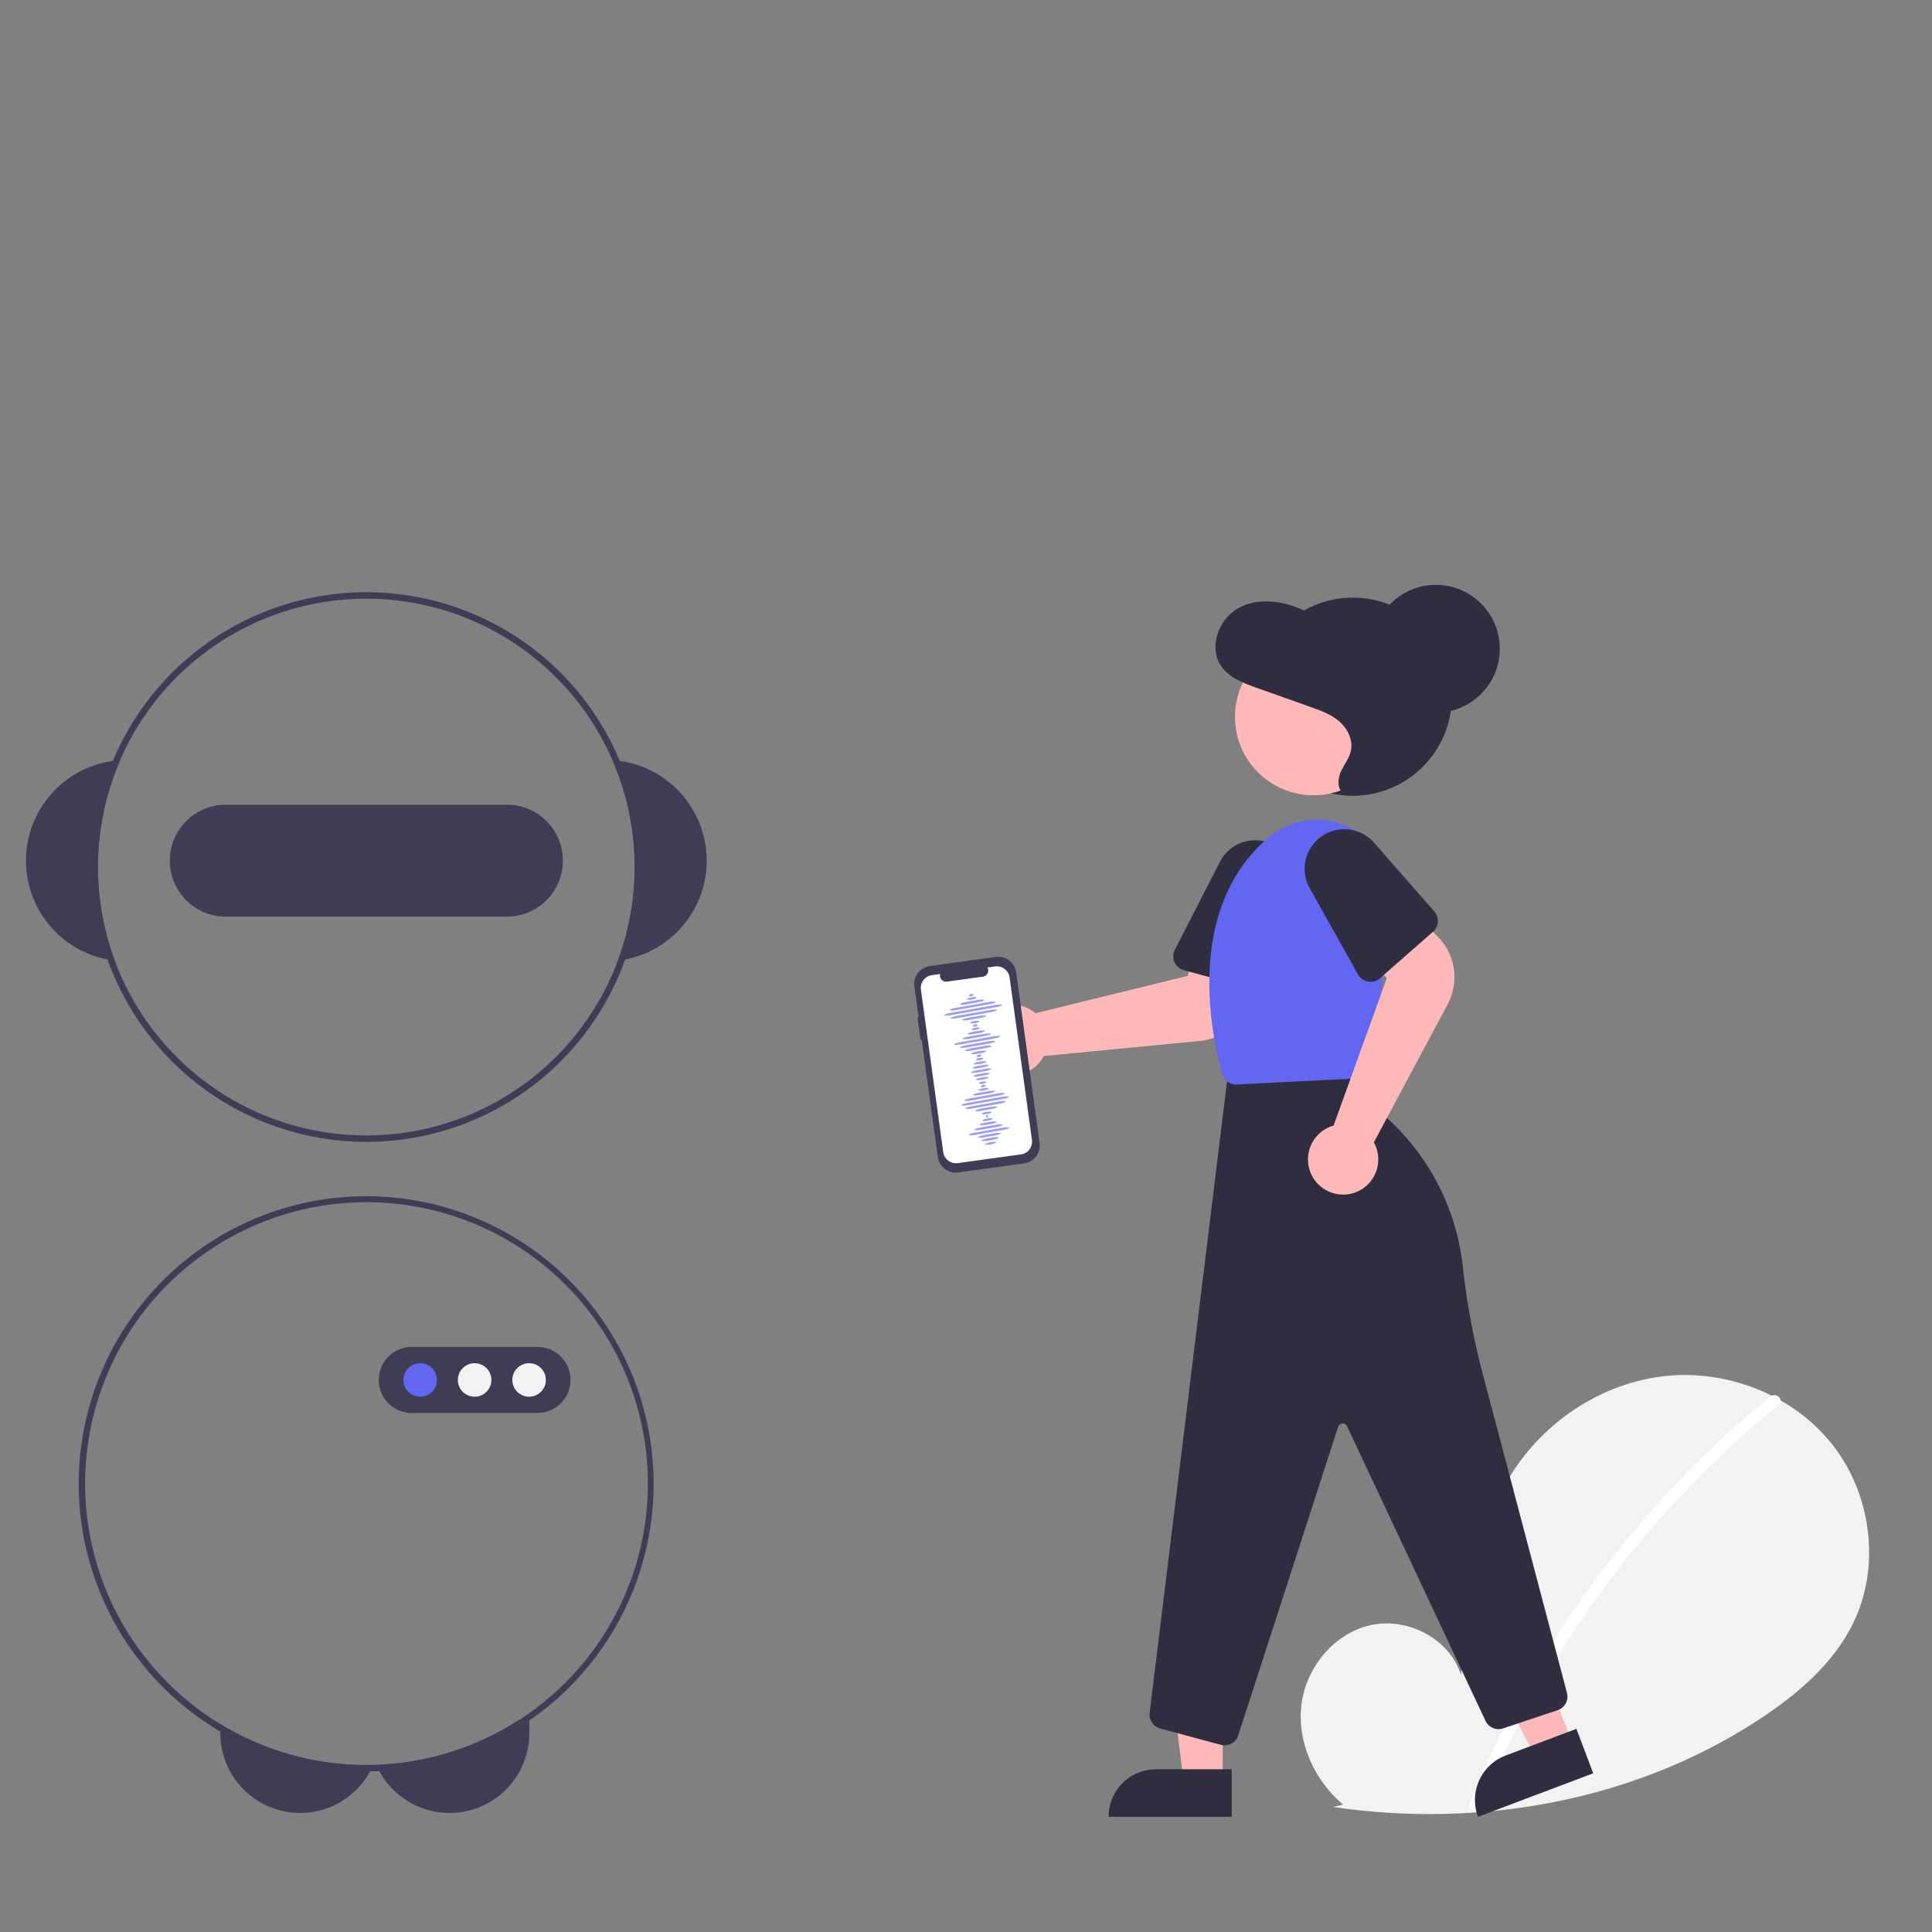 <?xml version="1.0" encoding="UTF-8" standalone="no"?>
<!-- Created with Inkscape (http://www.inkscape.org/) -->

<svg
   width="500"
   height="500"
   viewBox="0 0 132.292 132.292"
   version="1.1"
   id="svg19439"
   inkscape:version="1.2.2 (b0a8486541, 2022-12-01, custom)"
   sodipodi:docname="automate_workflow.svg"
   xmlns:inkscape="http://www.inkscape.org/namespaces/inkscape"
   xmlns:sodipodi="http://sodipodi.sourceforge.net/DTD/sodipodi-0.dtd"
   xmlns="http://www.w3.org/2000/svg"
   xmlns:svg="http://www.w3.org/2000/svg">
  <rect x="0" y="0" width="132.292" height="132.292" fill="#808080" stroke="none"/>
  <sodipodi:namedview
     id="namedview19441"
     pagecolor="#a7a7a7"
     bordercolor="#000000"
     borderopacity="0.25"
     inkscape:showpageshadow="2"
     inkscape:pageopacity="0"
     inkscape:pagecheckerboard="0"
     inkscape:deskcolor="#d1d1d1"
     inkscape:document-units="mm"
     showgrid="false"
     inkscape:zoom="1.4039843"
     inkscape:cx="232.19633"
     inkscape:cy="252.4957"
     inkscape:window-width="1846"
     inkscape:window-height="1016"
     inkscape:window-x="0"
     inkscape:window-y="0"
     inkscape:window-maximized="1"
     inkscape:current-layer="layer1" />
  <defs
     id="defs19436" />
  <g
     inkscape:label="Layer 1"
     inkscape:groupmode="layer"
     id="layer1">
    <path
       d="m 35.497,117.794 a 19.111,19.111 0 0 1 -9.731,3.05 4.562,4.562 0 0 0 0.208,0.429 5.485,5.485 0 0 0 1.663,1.871 5.464,5.464 0 0 0 8.608,-4.468 v -0.882 z"
       fill="#3f3d56"
       id="path21257"
       style="stroke-width:0.219" />
    <path
       d="m 15.088,118.053 v 0.624 a 5.462,5.462 0 0 0 10.258,2.615 4.562,4.562 0 0 0 0.217,-0.44 c -0.16,0.004 -0.317,0.007 -0.477,0.007 a 19.139,19.139 0 0 1 -9.998,-2.805 z"
       fill="#3f3d56"
       id="path21259"
       style="stroke-width:0.219" />
    <path
       d="m 7.727,52.106 c 0.164,-0.024 0.33,-0.039 0.497,-0.05 a 18.376,18.376 0 0 0 -0.365,13.722 c -0.166,-0.02 -0.33,-0.046 -0.495,-0.077 a 6.893,6.893 0 0 1 0.363,-13.595 z"
       fill="#3f3d56"
       id="path21261"
       style="stroke-width:0.219" />
    <path
       d="m 41.947,52.056 c 0.166,0.011 0.333,0.026 0.497,0.05 a 6.893,6.893 0 0 1 0.363,13.595 c -0.164,0.031 -0.328,0.057 -0.495,0.077 a 18.376,18.376 0 0 0 -0.365,-13.722 z"
       fill="#3f3d56"
       id="path21263"
       style="stroke-width:0.219" />
    <path
       d="m 7.727,52.106 a 18.817,18.817 0 1 1 -1.459,7.265 18.843,18.843 0 0 1 1.459,-7.265 z m 0.131,13.672 a 18.376,18.376 0 1 0 -1.153,-6.407 18.407,18.407 0 0 0 1.153,6.407 z"
       fill="#3f3d56"
       id="path21265"
       style="stroke-width:0.219" />
    <path
       d="m 15.458,55.104 h 19.256 a 3.829,3.829 0 0 1 0,7.659 h -19.256 a 3.829,3.829 0 0 1 0,-7.659 z"
       fill="#3f3d56"
       id="path21267"
       style="stroke-width:0.219" />
    <path
       d="m 25.085,81.909 a 19.693,19.693 0 0 1 0.888,39.365 c -0.208,0.011 -0.418,0.018 -0.628,0.018 -0.087,0.004 -0.173,0.004 -0.26,0.004 a 19.693,19.693 0 0 1 0,-39.387 z m -9.998,36.144 a 19.139,19.139 0 0 0 9.998,2.805 c 0.16,0 0.317,-0.002 0.477,-0.007 q 0.102,0 0.203,-0.007 a 19.267,19.267 0 1 0 -10.678,-2.792 z"
       fill="#3f3d56"
       id="path21269"
       style="stroke-width:0.219" />
    <path
       d="m 28.197,96.752 h 8.607 a 2.261,2.261 0 0 0 0,-4.522 h -8.607 a 2.261,2.261 0 0 0 0,4.522 z"
       fill="#3f3d56"
       id="path21271"
       style="stroke-width:0.219" />
    <circle
       cx="-36.23"
       cy="94.491"
       r="1.148"
       fill="#f2f2f2"
       id="circle21273"
       style="stroke-width:0.219"
       transform="scale(-1,1)" />
    <circle
       cx="-32.5"
       cy="94.491"
       r="1.148"
       fill="#f2f2f2"
       id="circle21275"
       style="stroke-width:0.219"
       transform="scale(-1,1)" />
    <circle
       cx="-28.771"
       cy="94.491"
       r="1.148"
       fill="#6366f1"
       id="circle21277"
       style="stroke-width:0.219"
       transform="scale(-1,1)" />
    <path
       d="m 91.964,123.568 c -1.968,-1.663 -3.163,-4.289 -2.849,-6.846 0.313,-2.557 2.255,-4.908 4.773,-5.451 2.518,-0.543 5.389,0.96 6.154,3.42 0.421,-4.743 0.906,-9.684 3.428,-13.723 2.283,-3.657 6.238,-6.274 10.523,-6.742 4.286,-0.468 8.798,1.3 11.471,4.683 2.673,3.383 3.327,8.3 1.455,12.184 -1.379,2.861 -3.92,4.99 -6.582,6.722 -8.493,5.526 -19.028,7.393 -29.052,5.918 z"
       fill="#f2f2f2"
       id="path21279"
       style="stroke-width:0.219" />
    <path
       d="m 121.225,95.625 a 69.501,69.501 0 0 0 -9.686,9.618 70.494,70.494 0 0 0 -7.638,11.305 70.205,70.205 0 0 0 -3.271,6.926 c -0.196,0.481 0.585,0.691 0.779,0.215 a 68.987,68.987 0 0 1 6.304,-11.927 69.421,69.421 0 0 1 8.454,-10.444 69.255,69.255 0 0 1 5.629,-5.121 c 0.404,-0.329 -0.171,-0.897 -0.572,-0.572 z"
       fill="#ffffff"
       id="path21281"
       style="stroke-width:0.219" />
    <circle
       cx="-92.631"
       cy="47.706"
       r="6.783"
       fill="#2f2e41"
       id="circle21283"
       style="stroke-width:0.219"
       transform="scale(-1,1)" />
    <path
       d="m 67.333,72.544 a 2.358,2.358 0 0 0 0.47,0.519 2.407,2.407 0 0 0 3.551,-0.547 2.241,2.241 0 0 0 0.118,-0.205 l 10.689,-1.031 a 3.942,3.942 0 0 0 3.476,-3.173 l 0.607,-3.198 -4.172,-0.649 -0.749,2.562 -10.422,2.56 a 2.295,2.295 0 0 0 -0.256,-0.195 2.408,2.408 0 0 0 -3.313,3.357 z"
       fill="#ffb8b8"
       id="path21285"
       style="stroke-width:0.219" />
    <path
       d="m 81.067,66.435 4.66,1.259 a 0.986,0.986 0 0 0 1.207,-0.694 l 1.632,-6.042 a 2.713,2.713 0 0 0 -5.034,-1.945 l -3.085,6.022 a 0.985,0.985 0 0 0 0.62,1.4 z"
       fill="#2f2e41"
       id="path21287"
       style="stroke-width:0.219" />
    <polygon
       points="214.351,374.133 220.184,326.845 202.089,326.846 202.092,374.133 "
       fill="#ffb8b8"
       id="polygon21289"
       transform="matrix(-0.219,0,0,0.219,127.986,40.047)" />
    <path
       d="m 75.91,124.404 8.431,3.9e-4 1.49e-4,-3.257 -5.174,-2.4e-4 a 3.257,3.257 0 0 0 -3.258,3.257 z"
       fill="#2f2e41"
       id="path21291"
       style="stroke-width:0.219" />
    <polygon
       points="104.292,366.515 126.454,324.337 109.526,317.946 92.822,362.185 "
       fill="#ffb8b8"
       id="polygon21293"
       transform="matrix(-0.219,0,0,0.219,127.986,40.047)" />
    <path
       d="m 101.206,124.404 7.888,-2.978 -1.151,-3.047 -4.84,1.827 a 3.257,3.257 0 0 0 -1.897,4.198 z"
       fill="#2f2e41"
       id="path21295"
       style="stroke-width:0.219" />
    <path
       d="m 83.851,119.51 a 0.984,0.984 0 0 0 0.936,-0.681 l 6.842,-21.13 a 0.328,0.328 0 0 1 0.609,-0.039 l 9.482,20.175 a 0.986,0.986 0 0 0 1.202,0.515 l 3.734,-1.245 a 0.987,0.987 0 0 0 0.641,-1.186 L 101.489,93.919 A 50.126,50.126 0 0 1 100.175,86.823 16.085,16.085 0 0 0 94.986,76.566 7.485,7.485 0 0 1 92.63,72.088 l -0.016,-0.11 -8.506,1.343 -5.388,43.966 a 0.989,0.989 0 0 0 0.721,1.07 l 4.152,1.118 a 0.98,0.98 0 0 0 0.257,0.034 z"
       fill="#2f2e41"
       id="path21297"
       style="stroke-width:0.219" />
    <circle
       cx="-89.937"
       cy="49.083"
       r="5.374"
       fill="#ffb8b8"
       id="circle21299"
       style="stroke-width:0.219"
       transform="scale(-1,1)" />
    <path
       d="m 84.637,74.259 c 0.017,0 0.034,-4.37e-4 0.051,-0.001 l 8.432,-0.422 A 0.979,0.979 0 0 0 94.05,72.953 L 95.202,61.722 a 5.07,5.07 0 0 0 -6.417,-5.398 h -5.3e-5 a 4.918,4.918 0 0 0 -1.804,0.928 c -5.932,4.871 -4.019,13.697 -3.292,16.286 a 0.981,0.981 0 0 0 0.947,0.721 z"
       fill="#6366f1"
       id="path21301"
       style="stroke-width:0.219" />
    <path
       d="m 91.973,81.8 a 2.358,2.358 0 0 0 0.693,-0.104 2.407,2.407 0 0 0 1.512,-3.259 2.24,2.24 0 0 0 -0.106,-0.212 l 5.062,-9.471 a 3.942,3.942 0 0 0 -0.716,-4.652 l -2.327,-2.277 -2.851,3.114 1.718,2.042 -3.642,10.095 a 2.296,2.296 0 0 0 -0.304,0.105 2.408,2.408 0 0 0 0.96,4.617 z"
       fill="#ffb8b8"
       id="path21303"
       style="stroke-width:0.219" />
    <path
       d="m 94.494,66.982 3.629,-3.182 a 0.986,0.986 0 0 0 0.091,-1.39 l -4.126,-4.706 a 2.713,2.713 0 0 0 -4.407,3.114 l 3.305,5.905 a 0.985,0.985 0 0 0 1.508,0.259 z"
       fill="#2f2e41"
       id="path21305"
       style="stroke-width:0.219" />
    <path
       d="m 93.395,54.303 c -0.49,0.174 -1.091,0.327 -1.477,-0.033 -0.377,-0.352 -0.308,-0.996 -0.086,-1.47 0.222,-0.474 0.566,-0.896 0.672,-1.413 C 92.654,50.647 92.263,49.878 91.705,49.396 91.147,48.914 90.444,48.66 89.758,48.417 L 85.996,47.079 c -0.931,-0.331 -1.935,-0.72 -2.456,-1.591 -0.754,-1.261 -0.065,-3.062 1.172,-3.798 1.237,-0.736 2.799,-0.599 4.134,-0.081 0.738,0.286 1.44,0.68 2.203,0.882 1.506,0.397 3.219,0.041 4.543,0.89 1.152,0.739 1.687,2.248 1.648,3.66 -0.039,1.412 -0.559,2.756 -1.107,4.047 -0.326,0.768 -0.675,1.545 -1.227,2.156 -0.552,0.611 -1.351,1.038 -2.148,0.926 z"
       fill="#2f2e41"
       id="path21307"
       style="stroke-width:0.219" />
    <circle
       cx="-98.32"
       cy="44.424"
       r="4.376"
       fill="#2f2e41"
       id="circle21309"
       style="stroke-width:0.219"
       transform="scale(-1,1)" />
    <path
       id="a5b0fbf6-85a2-48e8-ad40-c81376cd9893-602"
       data-name="Path 22"
       d="m 62.826,69.686 0.078,-0.011 -0.292,-2.127 a 1.243,1.243 0 0 1 1.062,-1.401 l 4.507,-0.62 a 1.243,1.243 0 0 1 1.401,1.062 l 1.604,11.672 a 1.243,1.243 0 0 1 -1.062,1.401 l -4.507,0.62 a 1.243,1.243 0 0 1 -1.401,-1.062 l -1.104,-8.03 -0.078,0.011 z"
       fill="#3f3d56"
       style="stroke-width:0.219" />
    <path
       id="a5d1dbd7-b3f0-4599-af89-34309e57a462-603"
       data-name="Path 23"
       d="m 63.815,66.771 0.561,-0.077 a 0.421,0.421 0 0 0 0.465,0.521 l 2.463,-0.339 a 0.421,0.421 0 0 0 0.307,-0.627 l 0.524,-0.072 a 0.885,0.885 0 0 1 0.998,0.757 l 1.528,11.117 a 0.885,0.885 0 0 1 -0.757,0.998 l -4.32,0.594 a 0.885,0.885 0 0 1 -0.998,-0.757 v 0 L 63.059,67.769 A 0.885,0.885 0 0 1 63.815,66.771 Z"
       fill="#ffffff"
       style="stroke-width:0.219" />
    <g
       transform="matrix(-0.003,-0.023,-0.017,0.003,77.644,84.243)"
       opacity="0.637"
       id="g147"
       style="fill:#6366f1;fill-opacity:1">
      <g
         id="ezoP4TIWyaA4"
         style="fill:#6366f1;fill-opacity:1">
        <rect
           width="6.755"
           height="90.111"
           rx="23.549"
           ry="23.549"
           transform="translate(347.241,474.521)"
           fill="#a855f7"
           id="rect27"
           x="0"
           y="0"
           style="fill:#6366f1;fill-opacity:1" />
      </g>
      <g
         id="ezoP4TIWyaA6"
         style="fill:#6366f1;fill-opacity:1">
        <rect
           width="6.752"
           height="162.291"
           rx="23.539"
           ry="23.539"
           transform="translate(359.178,438.432)"
           fill="#a855f7"
           id="rect30"
           x="0"
           y="0"
           style="fill:#6366f1;fill-opacity:1" />
      </g>
      <g
         id="ezoP4TIWyaA8"
         style="fill:#6366f1;fill-opacity:1">
        <rect
           width="6.752"
           height="68.782"
           rx="23.539"
           ry="23.539"
           transform="translate(335.773,485.187)"
           fill="#a855f7"
           id="rect33"
           x="0"
           y="0"
           style="fill:#6366f1;fill-opacity:1" />
      </g>
      <g
         id="ezoP4TIWyaA10"
         transform="matrix(1,0,0,1.1,0,-51.958)"
         style="fill:#6366f1;fill-opacity:1">
        <rect
           width="6.749"
           height="41.142"
           rx="23.528"
           ry="23.528"
           transform="translate(323.374,499.007)"
           fill="#a855f7"
           id="rect36"
           x="0"
           y="0"
           style="fill:#6366f1;fill-opacity:1" />
      </g>
      <g
         id="ezoP4TIWyaA12"
         style="fill:#6366f1;fill-opacity:1">
        <rect
           width="6.755"
           height="113.482"
           rx="23.549"
           ry="23.549"
           transform="translate(371.192,462.837)"
           fill="#a855f7"
           id="rect39"
           x="0"
           y="0"
           style="fill:#6366f1;fill-opacity:1" />
      </g>
      <g
         id="ezoP4TIWyaA14"
         style="fill:#6366f1;fill-opacity:1">
        <rect
           width="6.755"
           height="68.782"
           rx="23.549"
           ry="23.549"
           transform="translate(382.738,485.187)"
           fill="#a855f7"
           id="rect42"
           x="0"
           y="0"
           style="fill:#6366f1;fill-opacity:1" />
      </g>
      <g
         id="ezoP4TIWyaA16"
         style="fill:#6366f1;fill-opacity:1">
        <rect
           width="6.749"
           height="41.142"
           rx="23.528"
           ry="23.528"
           transform="translate(393.818,499.007)"
           fill="#a855f7"
           id="rect45"
           x="0"
           y="0"
           style="fill:#6366f1;fill-opacity:1" />
      </g>
      <g
         id="ezoP4TIWyaA18"
         style="fill:#6366f1;fill-opacity:1">
        <rect
           width="6.749"
           height="9.473"
           rx="23.528"
           ry="23.528"
           transform="translate(403.587,514.841)"
           fill="#a855f7"
           id="rect48"
           x="0"
           y="0"
           style="fill:#6366f1;fill-opacity:1" />
      </g>
      <g
         id="ezoP4TIWyaA20"
         style="fill:#6366f1;fill-opacity:1">
        <rect
           width="6.752"
           height="162.291"
           rx="23.539"
           ry="23.539"
           transform="translate(437.465,438.432)"
           fill="#a855f7"
           id="rect51"
           x="0"
           y="0"
           style="fill:#6366f1;fill-opacity:1" />
      </g>
      <g
         id="ezoP4TIWyaA22"
         style="fill:#6366f1;fill-opacity:1">
        <rect
           width="6.755"
           height="192.557"
           rx="23.549"
           ry="23.549"
           transform="translate(449.412,423.301)"
           fill="#a855f7"
           id="rect54"
           x="0"
           y="0"
           style="fill:#6366f1;fill-opacity:1" />
      </g>
      <g
         id="ezoP4TIWyaA24"
         style="fill:#6366f1;fill-opacity:1">
        <rect
           width="6.748"
           height="88.304"
           rx="23.525"
           ry="23.525"
           transform="translate(426.01,475.426)"
           fill="#a855f7"
           id="rect57"
           x="0"
           y="0"
           style="fill:#6366f1;fill-opacity:1" />
      </g>
      <g
         id="ezoP4TIWyaA26"
         style="fill:#6366f1;fill-opacity:1">
        <rect
           width="6.755"
           height="39.698"
           rx="23.549"
           ry="23.549"
           transform="translate(413.605,499.729)"
           fill="#a855f7"
           id="rect60"
           x="0"
           y="0"
           style="fill:#6366f1;fill-opacity:1" />
      </g>
      <g
         id="ezoP4TIWyaA28"
         style="fill:#6366f1;fill-opacity:1">
        <rect
           width="6.755"
           height="162.291"
           rx="23.549"
           ry="23.549"
           transform="translate(461.429,438.432)"
           fill="#a855f7"
           id="rect63"
           x="0"
           y="0"
           style="fill:#6366f1;fill-opacity:1" />
      </g>
      <g
         id="ezoP4TIWyaA30"
         style="fill:#6366f1;fill-opacity:1">
        <rect
           width="6.749"
           height="88.304"
           rx="23.528"
           ry="23.528"
           transform="translate(472.975,475.426)"
           fill="#a855f7"
           id="rect66"
           x="0"
           y="0"
           style="fill:#6366f1;fill-opacity:1" />
      </g>
      <g
         id="ezoP4TIWyaA32"
         style="fill:#6366f1;fill-opacity:1">
        <rect
           width="6.755"
           height="39.698"
           rx="23.549"
           ry="23.549"
           transform="translate(484.049,499.729)"
           fill="#a855f7"
           id="rect69"
           x="0"
           y="0"
           style="fill:#6366f1;fill-opacity:1" />
      </g>
      <g
         id="ezoP4TIWyaA34"
         style="fill:#6366f1;fill-opacity:1">
        <rect
           width="6.752"
           height="18.916"
           rx="23.539"
           ry="23.539"
           transform="translate(493.815,510.12)"
           fill="#a855f7"
           id="rect72"
           x="0"
           y="0"
           style="fill:#6366f1;fill-opacity:1" />
      </g>
      <g
         id="ezoP4TIWyaA36"
         style="fill:#6366f1;fill-opacity:1">
        <rect
           width="6.755"
           height="65.538"
           rx="23.549"
           ry="23.549"
           transform="translate(527.705,486.808)"
           fill="#a855f7"
           id="rect75"
           x="0"
           y="0"
           style="fill:#6366f1;fill-opacity:1" />
      </g>
      <g
         id="ezoP4TIWyaA38"
         style="fill:#6366f1;fill-opacity:1">
        <rect
           width="6.755"
           height="82.049"
           rx="23.549"
           ry="23.549"
           transform="translate(539.642,478.553)"
           fill="#a855f7"
           id="rect78"
           x="0"
           y="0"
           style="fill:#6366f1;fill-opacity:1" />
      </g>
      <g
         id="ezoP4TIWyaA40"
         style="fill:#6366f1;fill-opacity:1">
        <rect
           width="6.752"
           height="51"
           rx="23.539"
           ry="23.539"
           transform="translate(516.237,494.075)"
           fill="#a855f7"
           id="rect81"
           x="0"
           y="0"
           style="fill:#6366f1;fill-opacity:1" />
      </g>
      <g
         id="ezoP4TIWyaA42"
         style="fill:#6366f1;fill-opacity:1">
        <rect
           width="6.748"
           height="29.759"
           rx="23.525"
           ry="23.525"
           transform="translate(503.839,504.696)"
           fill="#a855f7"
           id="rect84"
           x="0"
           y="0"
           style="fill:#6366f1;fill-opacity:1" />
      </g>
      <g
         id="ezoP4TIWyaA44"
         style="fill:#6366f1;fill-opacity:1">
        <rect
           width="6.755"
           height="65.538"
           rx="23.549"
           ry="23.549"
           transform="translate(551.656,486.808)"
           fill="#a855f7"
           id="rect87"
           x="0"
           y="0"
           style="fill:#6366f1;fill-opacity:1" />
      </g>
      <g
         id="ezoP4TIWyaA46"
         style="fill:#6366f1;fill-opacity:1">
        <rect
           width="6.752"
           height="51"
           rx="23.539"
           ry="23.539"
           transform="translate(563.202,494.075)"
           fill="#a855f7"
           id="rect90"
           x="0"
           y="0"
           style="fill:#6366f1;fill-opacity:1" />
      </g>
      <g
         id="ezoP4TIWyaA48"
         style="fill:#6366f1;fill-opacity:1">
        <rect
           width="6.752"
           height="29.759"
           rx="23.539"
           ry="23.539"
           transform="translate(574.283,504.696)"
           fill="#a855f7"
           id="rect93"
           x="0"
           y="0"
           style="fill:#6366f1;fill-opacity:1" />
      </g>
      <g
         id="ezoP4TIWyaA50"
         style="fill:#6366f1;fill-opacity:1">
        <rect
           width="6.755"
           height="18.916"
           rx="23.549"
           ry="23.549"
           transform="translate(584.048,510.12)"
           fill="#a855f7"
           id="rect96"
           x="0"
           y="0"
           style="fill:#6366f1;fill-opacity:1" />
      </g>
      <g
         id="ezoP4TIWyaA52"
         style="fill:#6366f1;fill-opacity:1">
        <rect
           width="6.755"
           height="142.369"
           rx="23.549"
           ry="23.549"
           transform="translate(617.933,448.395)"
           fill="#a855f7"
           id="rect99"
           x="0"
           y="0"
           style="fill:#6366f1;fill-opacity:1" />
      </g>
      <g
         id="ezoP4TIWyaA54"
         style="fill:#6366f1;fill-opacity:1">
        <rect
           width="6.752"
           height="185.084"
           rx="23.539"
           ry="23.539"
           transform="translate(629.879,427.033)"
           fill="#a855f7"
           id="rect102"
           x="0"
           y="0"
           style="fill:#6366f1;fill-opacity:1" />
      </g>
      <g
         id="ezoP4TIWyaA56"
         style="fill:#6366f1;fill-opacity:1">
        <rect
           width="6.755"
           height="106.598"
           rx="23.549"
           ry="23.549"
           transform="translate(606.471,466.279)"
           fill="#a855f7"
           id="rect105"
           x="0"
           y="0"
           style="fill:#6366f1;fill-opacity:1" />
      </g>
      <g
         id="ezoP4TIWyaA58"
         style="fill:#6366f1;fill-opacity:1">
        <rect
           width="6.755"
           height="62.08"
           rx="23.549"
           ry="23.549"
           transform="translate(594.076,488.535)"
           fill="#a855f7"
           id="rect108"
           x="0"
           y="0"
           style="fill:#6366f1;fill-opacity:1" />
      </g>
      <g
         id="ezoP4TIWyaA60"
         style="fill:#6366f1;fill-opacity:1">
        <rect
           width="6.755"
           height="113.482"
           rx="23.549"
           ry="23.549"
           transform="translate(641.89,462.837)"
           fill="#a855f7"
           id="rect111"
           x="0"
           y="0"
           style="fill:#6366f1;fill-opacity:1" />
      </g>
      <g
         id="ezoP4TIWyaA62"
         style="fill:#6366f1;fill-opacity:1">
        <rect
           width="6.755"
           height="69.186"
           rx="22.072"
           ry="23.549"
           transform="translate(653.429,484.985)"
           fill="#a855f7"
           id="rect114"
           x="0"
           y="0"
           style="fill:#6366f1;fill-opacity:1" />
      </g>
      <g
         id="ezoP4TIWyaA64"
         style="fill:#6366f1;fill-opacity:1">
        <rect
           width="6.749"
           height="33.589"
           rx="23.528"
           ry="23.528"
           transform="translate(664.519,502.783)"
           fill="#a855f7"
           id="rect117"
           x="0"
           y="0"
           style="fill:#6366f1;fill-opacity:1" />
      </g>
      <g
         id="ezoP4TIWyaA66"
         style="fill:#6366f1;fill-opacity:1">
        <rect
           width="6.755"
           height="18.916"
           rx="23.549"
           ry="23.549"
           transform="translate(674.276,510.12)"
           fill="#a855f7"
           id="rect120"
           x="0"
           y="0"
           style="fill:#6366f1;fill-opacity:1" />
      </g>
      <g
         id="ezoP4TIWyaA68"
         style="fill:#6366f1;fill-opacity:1">
        <rect
           width="6.755"
           height="185.084"
           rx="23.549"
           ry="23.549"
           transform="translate(708.17,427.033)"
           fill="#a855f7"
           id="rect123"
           x="0"
           y="0"
           style="fill:#6366f1;fill-opacity:1" />
      </g>
      <g
         id="ezoP4TIWyaA70"
         style="fill:#6366f1;fill-opacity:1">
        <rect
           width="6.755"
           height="233.252"
           rx="22.874"
           ry="23.549"
           transform="translate(720.106,402.952)"
           fill="#a855f7"
           id="rect126"
           x="0"
           y="0"
           style="fill:#6366f1;fill-opacity:1" />
      </g>
      <g
         id="ezoP4TIWyaA72"
         style="fill:#6366f1;fill-opacity:1">
        <rect
           width="6.755"
           height="97.286"
           rx="23.549"
           ry="23.549"
           transform="translate(696.695,470.936)"
           fill="#a855f7"
           id="rect129"
           x="0"
           y="0"
           style="fill:#6366f1;fill-opacity:1" />
      </g>
      <g
         id="ezoP4TIWyaA74"
         style="fill:#6366f1;fill-opacity:1">
        <rect
           width="6.755"
           height="39.052"
           rx="23.549"
           ry="23.549"
           transform="translate(684.303,500.052)"
           fill="#a855f7"
           id="rect132"
           x="0"
           y="0"
           style="fill:#6366f1;fill-opacity:1" />
      </g>
      <g
         id="ezoP4TIWyaA76"
         style="fill:#6366f1;fill-opacity:1">
        <rect
           width="6.752"
           height="185.084"
           rx="22.46"
           ry="23.539"
           transform="translate(732.127,427.033)"
           fill="#a855f7"
           id="rect135"
           x="0"
           y="0"
           style="fill:#6366f1;fill-opacity:1" />
      </g>
      <g
         id="ezoP4TIWyaA78"
         style="fill:#6366f1;fill-opacity:1">
        <rect
           width="6.755"
           height="97.286"
           rx="23.549"
           ry="23.549"
           transform="translate(743.666,470.936)"
           fill="#a855f7"
           id="rect138"
           x="0"
           y="0"
           style="fill:#6366f1;fill-opacity:1" />
      </g>
      <g
         id="ezoP4TIWyaA80"
         style="fill:#6366f1;fill-opacity:1">
        <rect
           width="6.749"
           height="39.052"
           rx="22.515"
           ry="23.528"
           transform="translate(754.757,500.052)"
           fill="#a855f7"
           id="rect141"
           x="0"
           y="0"
           style="fill:#6366f1;fill-opacity:1" />
      </g>
      <g
         id="ezoP4TIWyaA82"
         style="fill:#6366f1;fill-opacity:1">
        <rect
           width="6.755"
           height="18.916"
           rx="21.085"
           ry="23.549"
           transform="translate(764.509,510.12)"
           fill="#a855f7"
           id="rect144"
           x="0"
           y="0"
           style="fill:#6366f1;fill-opacity:1" />
      </g>
    </g>
  </g>
</svg>
